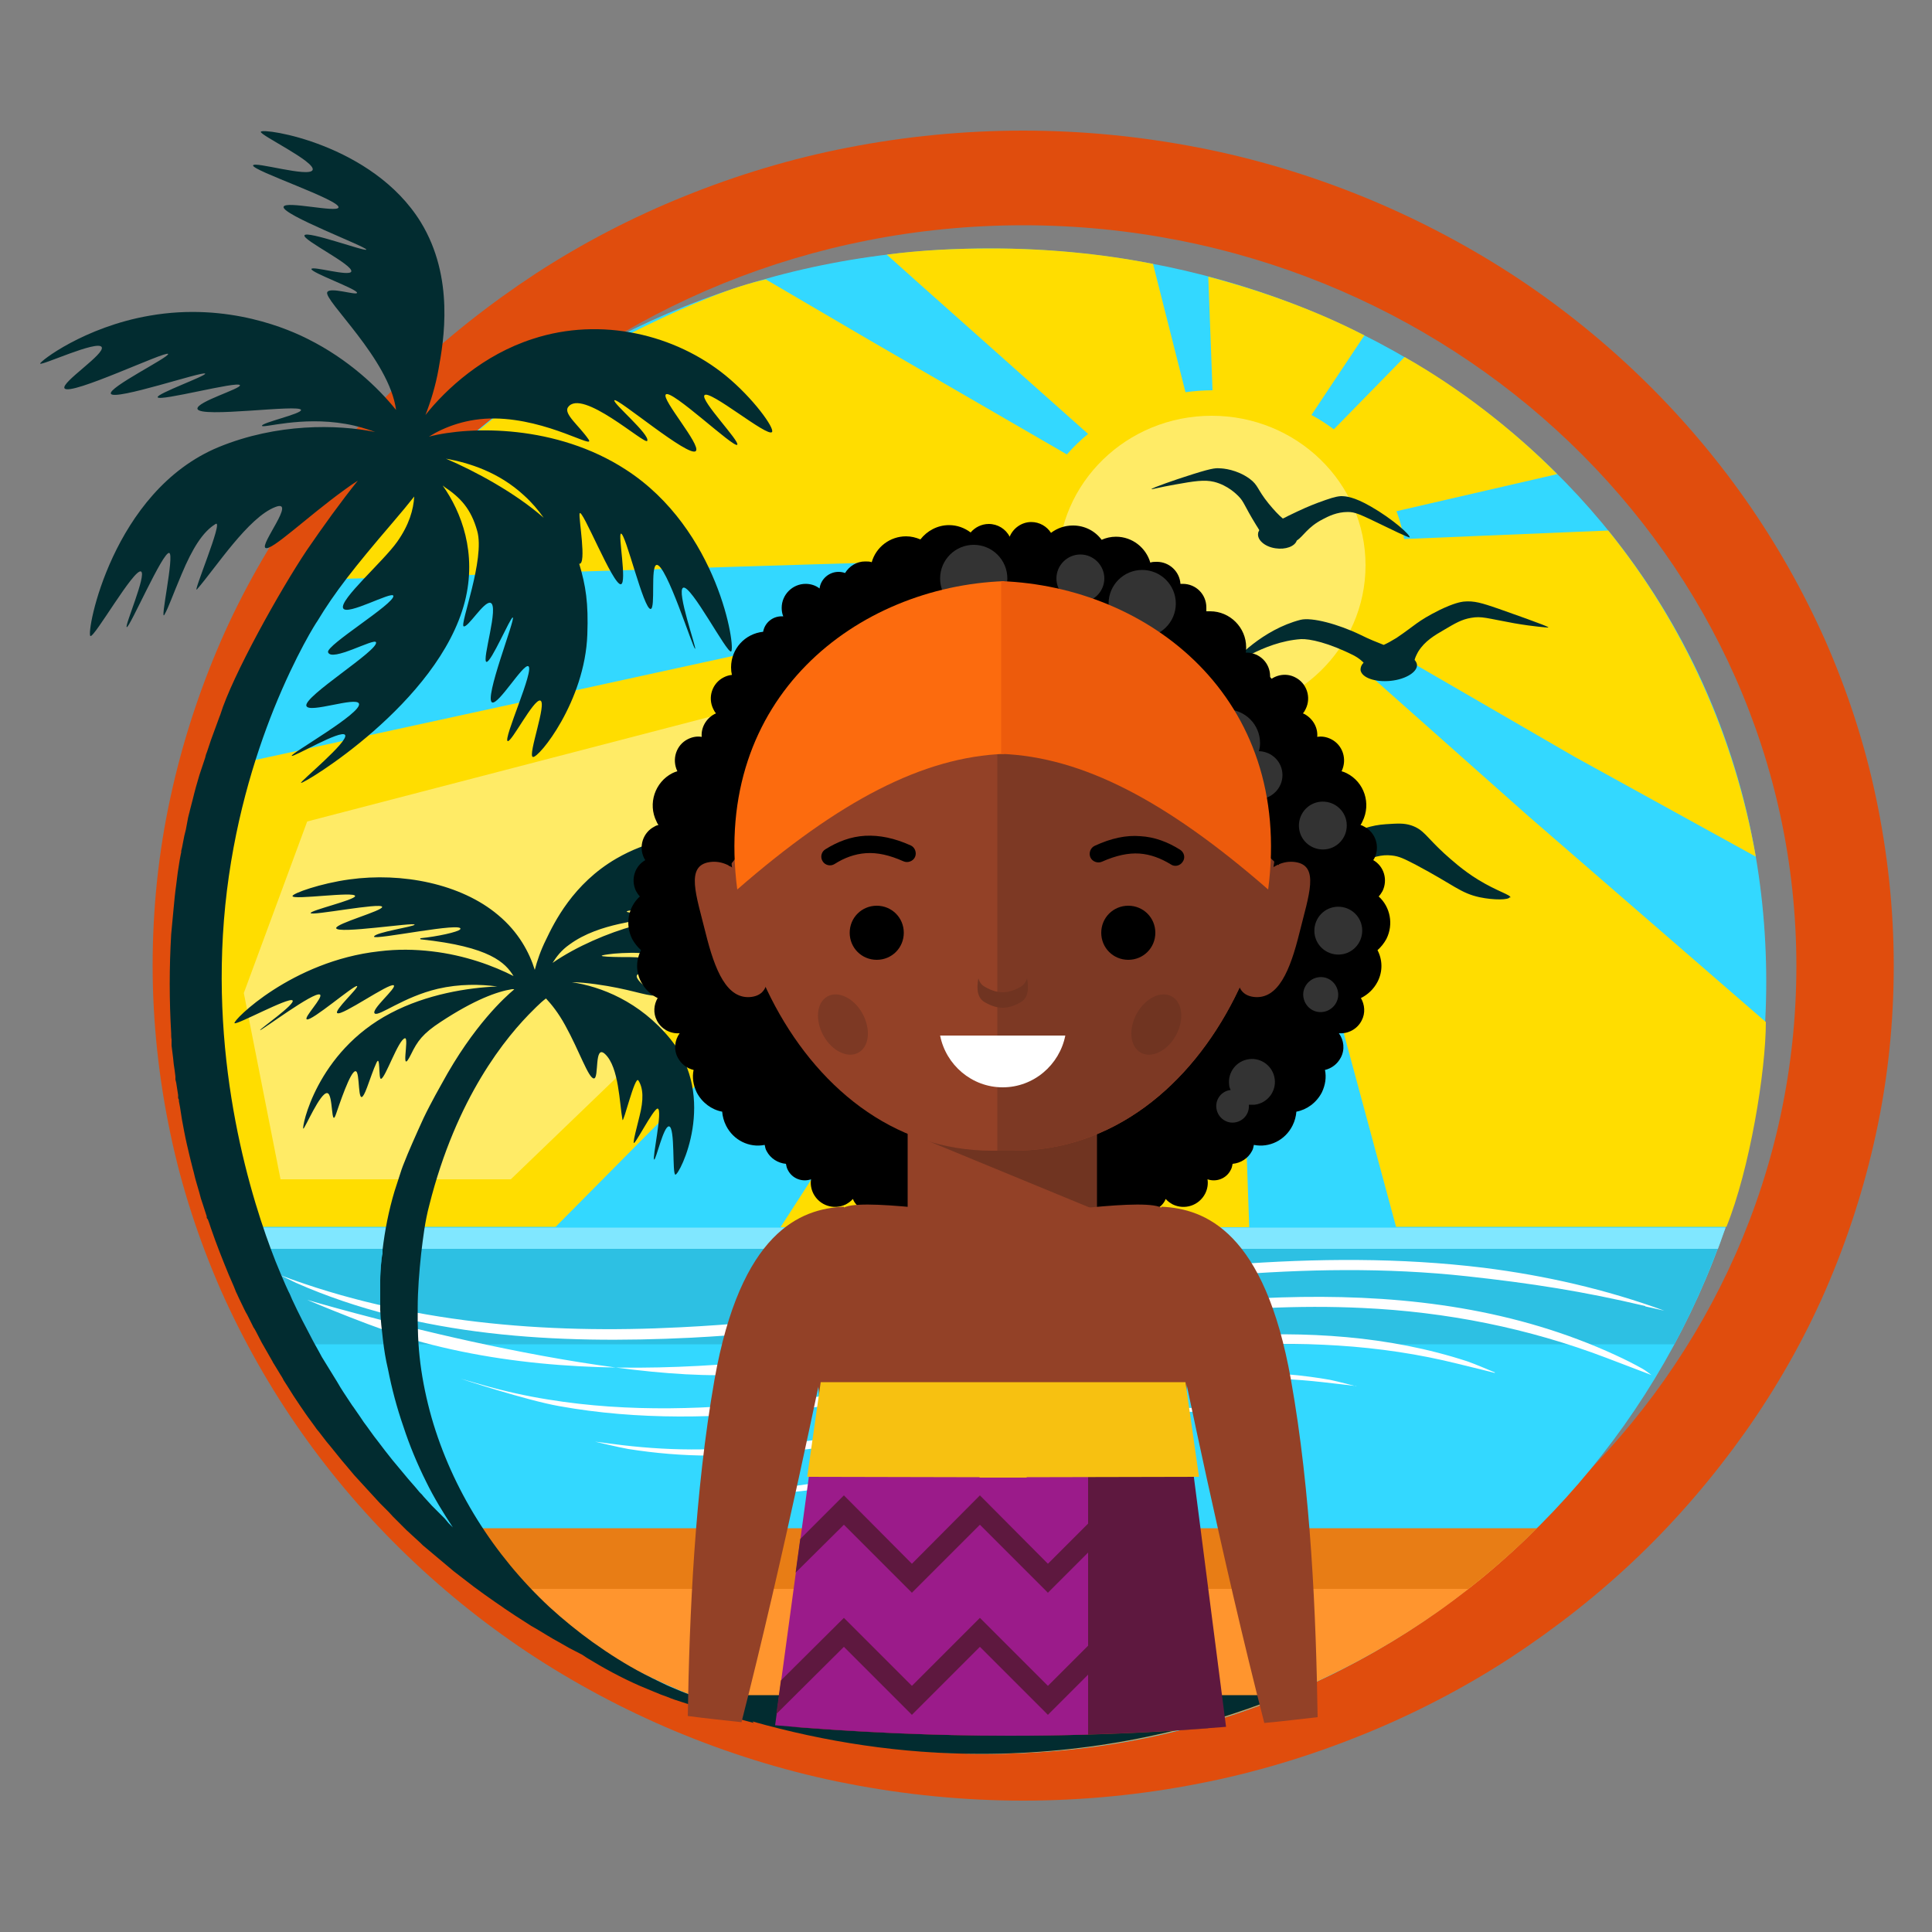<?xml version="1.0" encoding="UTF-8"?><svg id="Capa_1" xmlns="http://www.w3.org/2000/svg" viewBox="0 0 50 50"><rect x="0" y="0" width="50" height="50" fill="#808080" stroke="none"/><defs><style>.cls-1{fill:#022c30;}.cls-2{fill:#e87d15;}.cls-3,.cls-4{fill:#fff;}.cls-5{fill:#fd0;}.cls-6{fill:#ffeb66;}.cls-7{fill:#ff952e;}.cls-8{fill:#80e7ff;}.cls-9{fill:#e04d0d;}.cls-10{fill:#33d8ff;}.cls-11,.cls-12{fill:#703421;}.cls-13{fill:#2dc0e3;}.cls-14{fill:#f7c111;}.cls-14,.cls-15,.cls-16,.cls-12,.cls-17,.cls-18,.cls-19,.cls-4,.cls-20,.cls-21,.cls-22{fill-rule:evenodd;}.cls-15{fill:#5e183f;}.cls-16{fill:#7d3924;}.cls-17{fill:#9b1b8a;}.cls-18{fill:#333;}.cls-19{fill:#934127;}.cls-20{fill:#ed5b0c;}.cls-21{fill:#fc6b0e;}</style></defs><path class="cls-9" d="m26.48,46.6c-1.53,0-3.05-.15-4.54-.44-1.45-.28-2.87-.71-4.23-1.26-1.33-.54-2.62-1.21-3.83-1.99-1.19-.77-2.31-1.66-3.33-2.64-1.02-.98-1.94-2.05-2.75-3.2-.81-1.15-1.51-2.39-2.08-3.67-.57-1.3-1.02-2.67-1.31-4.06-.3-1.42-.46-2.89-.46-4.35s.15-2.93.46-4.35c.3-1.39.74-2.75,1.31-4.06.56-1.28,1.26-2.51,2.08-3.67.81-1.14,1.73-2.22,2.75-3.2,1.02-.98,2.14-1.86,3.33-2.64,1.2-.78,2.49-1.45,3.83-1.99,1.36-.55,2.78-.98,4.23-1.26,1.48-.29,3.01-.44,4.54-.44s3.05.15,4.54.44c1.45.28,2.87.71,4.23,1.26,1.33.54,2.62,1.21,3.83,1.99,1.19.77,2.31,1.66,3.33,2.64,1.02.98,1.94,2.05,2.75,3.2.81,1.15,1.51,2.39,2.08,3.67.57,1.3,1.02,2.67,1.31,4.06.3,1.42.46,2.89.46,4.35s-.15,2.93-.46,4.35c-.3,1.39-.74,2.75-1.31,4.06-.56,1.28-1.26,2.51-2.08,3.67-.81,1.14-1.73,2.22-2.75,3.2-1.02.98-2.14,1.86-3.33,2.64-1.2.78-2.49,1.45-3.83,1.99-1.36.55-2.78.98-4.23,1.26-1.48.29-3.01.44-4.54.44Zm0-40.77C15.46,5.83,6.49,14.43,6.49,25s8.97,19.18,20,19.18,20-8.6,20-19.18S37.51,5.83,26.48,5.83Z"/><path class="cls-10" d="m45.71,25.4c0,10.84-8.88,19.99-20.12,19.99S5.56,36.6,5.56,25.76,14.36,6.43,25.6,6.43s20.11,8.13,20.11,18.97Z"/><path class="cls-13" d="m7.77,34.79h35.56c.51-.94.94-1.93,1.29-2.95H6.53c.33,1.02.75,2.01,1.24,2.95Z"/><path class="cls-8" d="m6.69,32.32h37.77c.07-.18.13-.37.2-.55H6.5c.06.19.12.37.19.55Z"/><path class="cls-5" d="m19.8,7.22l2.68,1.57,5.13,2.97c.17-.19.35-.37.55-.53l-4.45-3.96-.76-.68c.89-.12,1.8-.16,2.72-.16,1.43,0,2.87.14,4.17.4l.84,3.32c.23-.03.46-.05.7-.05l-.11-2.94c1.37.36,2.81.88,4.04,1.52l-1.37,2.06c.21.11.4.24.58.37l1.83-1.87c1.42.8,2.82,1.89,3.95,3.03l-4.16.96c.09.23.15.47.2.72l5.28-.22c1.95,2.41,3.27,5.32,3.82,8.44l-4.7-2.59-4.85-2.81c-.13.24-.29.47-.47.68l4.11,3.65,6.17,5.35c0,1.28-.42,3.82-1.02,5.3h-8.55l-2.06-7.63-1.3-5.07c-.29.07-.58.11-.88.12l.18,5.21.26,7.38h-12.13l5.75-8.91,2.86-4.45c-.25-.15-.49-.33-.7-.52l-3.76,3.81-9.97,10.06s-6.22,0-7.87,0c-.39-.92-1.04-3.8-.93-6.43.08-1.97.41-3.8.97-5.64,3.25-.7,14.6-3.18,14.6-3.18l5.47-1.25c-.04-.27-.06-.54-.05-.81l-5.68.17-11.99.37c.87-1.58,3.27-3.82,4.85-4.88,1.39-.94,4.44-2.53,6.08-2.87Z"/><ellipse class="cls-6" cx="31.36" cy="14.63" rx="3.98" ry="3.87"/><path class="cls-7" d="m39.76,39.56c-3.56,3.59-8.69,5.83-14.25,5.83s-10.6-2.34-14.25-5.83h28.5Z"/><path class="cls-2" d="m13.05,41.12h24.95c.62-.49,1.22-1.01,1.78-1.57H11.28c.56.56,1.15,1.08,1.77,1.57Z"/><polygon class="cls-6" points="26.26 16.5 7.95 21.26 6.31 25.7 7.26 30.52 13.22 30.52 26.82 17.43 26.26 16.5"/><path class="cls-3" d="m42.58,33.8c-1.6-.38-2.96-.59-4.61-.77-4.2-.46-8.43.16-12.58.75-2.49.36-4.99.71-7.51.84-3.47.17-7.04-.02-10.22-1.42-.1-.05-.41-.2-.41-.2,3.29,1.24,6.85,1.53,10.36,1.35,2.62-.13,5.21-.5,7.8-.86,4.29-.6,8.66-1.21,12.99-.68,1.59.2,3.17.56,4.67,1.11,0,0-.39-.09-.49-.11Z"/><path class="cls-3" d="m42.75,35.59s-.81-.31-1.18-.45c-2.02-.77-4.14-1.19-6.31-1.29-3.33-.16-6.65.39-9.92.91-1.99.32-3.98.64-5.99.8-3.88.31-11.4-1.92-11.4-1.92,0,0,1.95.83,2.99,1.1,2.65.71,5.44.76,8.16.54,2.1-.17,4.17-.5,6.25-.82,5.39-.83,11.32-1.76,16.46.61.24.11.48.23.71.36.07.04.21.15.21.15Z"/><path class="cls-3" d="m38.68,35.53s-.63-.16-.93-.23c-4.14-1.04-8.34-.32-12.46.43-1.53.28-3.06.56-4.61.74-2.06.24-4.16.29-6.21-.08-.85-.15-2.55-.71-2.55-.71,0,0,.38.11.56.16.56.16,1.14.29,1.71.38,2.08.34,4.22.26,6.31.01,1.61-.19,3.21-.47,4.81-.76,4.1-.72,8.58-1.57,12.66-.24.18.06.72.29.72.29Z"/><path class="cls-3" d="m35.09,35.87s-.58-.07-.86-.1c-.7-.08-1.41-.11-2.11-.1-2.33.04-4.62.54-6.88,1.03-2.26.49-4.55.98-6.87.97-.71,0-1.41-.06-2.11-.17-.28-.05-.86-.19-.86-.19,0,0,.48.06.7.09.68.08,1.36.12,2.05.11,2.4-.03,4.77-.54,7.11-1.02,2.33-.48,4.71-.99,7.11-.96.68,0,1.37.06,2.05.18.2.04.69.17.69.17Z"/><path class="cls-3" d="m31.99,36.52s-.42,0-.62,0c-.48,0-.96.04-1.44.09-1.62.18-3.19.61-4.75,1.03-1.56.42-3.13.84-4.75.98-.49.04-.99.06-1.49.04-.19,0-.57-.06-.57-.06,0,0,.33-.01.47-.02.48,0,.95-.04,1.43-.09,1.67-.18,3.29-.61,4.91-1.03,1.61-.41,3.24-.83,4.91-.98.47-.04.94-.06,1.41-.04.15,0,.48.05.48.05Z"/><path class="cls-1" d="m19.47,44.55c1.88.53,3.85.84,5.91.84,2.78,0,5.43-.54,7.85-1.52h-15.35c-.18-.07-.36-.14-.54-.22-.12-.05-.23-.11-.34-.16-.05-.03-.11-.05-.16-.08-.06-.03-.12-.06-.18-.09-.46-.24-.9-.52-1.32-.82-.39-.28-.77-.59-1.12-.91-1.45-1.35-2.52-3.06-3.05-4.9-.13-.46-.23-.93-.29-1.4-.03-.24-.05-.47-.06-.71,0-.12-.01-.24-.01-.36,0-.06,0-.12,0-.18,0-.06,0-.12,0-.18,0-.47.04-.95.09-1.42.05-.42.1-.84.21-1.25.7-2.78,1.97-4.35,2.72-5.08h0s.03-.03.05-.05c.09-.09.17-.16.25-.22.14.15.32.37.5.7.36.65.6,1.37.74,1.37.14,0,0-.9.29-.63.36.34.37,1.27.45,1.7.02.12.32-1.15.41-1.02.13.2.14.5.03.93-.09.38-.14.53-.15.67-.02.18.51-.88.62-.87.14.02-.15,1.31-.09,1.32.05,0,.24-.86.38-.86.17,0,.08,1.25.17,1.25.11,0,1.11-1.99-.13-3.51-.8-.98-1.81-1.36-2.55-1.47.18,0,.39.02.61.05.88.12,1.28.3,1.56.3.06,0-.73-.5-.42-.57.31-.06,1.29.89,1.36.98.21.27-.07-.45-.03-.51.08-.1,1.43,1.17,1.29.92-.01-.03-.56-1.01-1.1-1.32-.39-.23-.97-.49-1.76-.5-.19,0-1.26,0-.42-.09.23-.02.65-.04.91.01.19.03.37.08.56.14.1.03.31.1.34.07.04-.04-.5-.4-.49-.42,0,0,1.2.66,1.23.63,0,0-.53-.56-.52-.57,0,0,.45.29.62.46.18.17.53.62.59.59.02-.01-.11-.38-.17-.49-.07-.14-.26-.43-.25-.44,0,0,.41.47.54.69.11.18.2.36.3.55.05.1.14.31.18.3.08,0-.11-.81,0-.82.09-.01.25.36.31.52.07.18.18.56.19.55,0,0-.03-.45-.08-.62-.14-.51-.4-.95-.75-1.28-.77-.72-1.92-.89-2.99-.59-.66.18-1.49.53-2.11.96.1-.16.23-.33.43-.47.81-.6,1.96-.59,1.97-.72,0-.09-.49-.1-.48-.14.02-.06.95-.06.97-.12.02-.05-.68-.07-.66-.16.02-.11,1.1-.22,1.12-.3.01-.09-1.13-.07-1.12-.1.01-.04,1.71-.09,1.75-.22.03-.1-.9-.18-.87-.27.04-.12,1.76-.1,1.79-.19.02-.07-1.02-.1-.99-.24.03-.14,1.21-.25,1.21-.3,0-.07-1.89-.39-3.47.53-1.12.65-1.61,1.66-1.82,2.1-.14.28-.23.55-.29.78-.14-.45-.42-.98-.95-1.42-.96-.81-2.49-1.11-3.85-.92-.74.1-1.47.36-1.47.43,0,.11,1.62-.13,1.62,0,0,.1-1.16.37-1.15.44,0,.08,1.83-.28,1.85-.16.02.1-1.2.43-1.19.55.02.16,2.03-.16,2.03-.09,0,.05-1.04.2-1.05.31-.01.1,2.37-.4,2.23-.19-.05.07-.61.19-1.02.23-.02,0-.02.03,0,.03,1.8.19,2.19.61,2.4.95-.51-.26-1.25-.54-2.12-.64-.43-.05-.88-.06-1.36,0-2.26.25-3.8,1.8-3.74,1.86.06.05,1.4-.68,1.5-.59.09.09-.86.75-.84.77.03.02,1.4-1.01,1.55-.92.1.06-.43.6-.34.64.12.06,1.23-.9,1.3-.86.06.03-.61.64-.51.7.12.08,1.34-.79,1.46-.72.09.06-.61.64-.49.73.11.08.74-.43,1.63-.64.56-.13,1.1-.12,1.54-.06-.76.03-1.83.2-2.76.69-1.93,1.01-2.31,2.98-2.26,2.99.04,0,.44-.95.62-.92.16.02.09.95.23.53.19-.56.45-1.27.54-1.06.08.19.01,1.05.26.38.09-.24.16-.46.24-.63.11-.25.05.42.12.41.11-.01.45-1.02.62-1.05.12-.02-.14,1.02.16.41.16-.33.3-.53.76-.83.88-.58,1.47-.79,1.85-.85.02,0,.04,0,.06,0,0,0-.01.01-.02.02-.2.17-1.03.9-1.86,2.43,0,0-.28.49-.47.89-.17.37-.41.91-.5,1.15-.05.12-.09.24-.13.37-.04.12-.08.25-.12.37-.15.5-.25,1.01-.31,1.52v.1s-.02.1-.02.1c0,.06-.01.13-.02.19,0,.13-.02.26-.02.39,0,.13,0,.26,0,.39,0,.06,0,.13,0,.19,0,.06,0,.13,0,.19.01.26.04.52.07.77.03.26.07.51.13.76.1.51.23,1,.4,1.49.16.49.36.97.59,1.43.2.41.44.8.69,1.18l-.11-.11-.05-.06-.05-.06-.11-.11-.11-.11s-.07-.07-.11-.11l-.21-.23-.05-.06-.03-.03-.03-.03-.1-.12c-.07-.08-.14-.16-.2-.23l-.2-.24-.1-.12-.1-.12-.19-.24c-.06-.08-.12-.16-.19-.25-.13-.16-.24-.33-.37-.5l-.04-.06-.04-.06-.09-.13-.09-.13s-.06-.08-.09-.13c-.11-.17-.23-.34-.33-.52l-.16-.26-.16-.26-.08-.13-.07-.13-.15-.27c-.19-.36-.38-.72-.55-1.09l-.06-.14s0,0,0,0c0,0,0,0,0,0,0,0,0,0,0,0-.02-.03-.16-.33-.37-.85-.61-1.55-1.72-5.04-1.3-9.21.21-2.07.75-3.82,1.26-5.09.57-1.41,1.1-2.24,1.12-2.26,0,0,0,0,0,0,.45-.75.97-1.41,1.93-2.53.24-.28.43-.51.58-.7-.02.34-.13.73-.44,1.17-.36.51-1.5,1.5-1.4,1.72.09.21,1.27-.45,1.3-.32.04.2-1.75,1.28-1.69,1.46.09.26,1.19-.37,1.24-.26.09.2-1.89,1.41-1.8,1.65.07.2,1.29-.25,1.36-.06.09.24-1.77,1.29-1.74,1.35.03.05,1.28-.69,1.38-.54.11.16-1.17,1.21-1.14,1.24.04.05,3.56-2.06,4.24-4.69.32-1.26-.09-2.32-.57-3,.01,0,.03.02.04.03.42.28.69.57.85,1.14.21.73-.46,2.43-.35,2.47.11.04.52-.65.69-.61.24.06-.23,1.5-.1,1.53.12.02.62-1.16.68-1.15.08.02-.76,2.13-.53,2.2.17.05.79-.99.93-.94.18.07-.66,1.9-.53,1.94.1.03.67-1.09.84-1.05.19.04-.33,1.42-.19,1.46.15.04,1.35-1.44,1.41-3.17.03-.82-.04-1.26-.21-1.83.2.03-.02-1.19.01-1.3.05-.19.87,1.88,1.07,1.83.16-.04-.08-1.29,0-1.31.12-.02.59,1.98.77,1.95.13-.02-.01-1.1.15-1.14.25-.05.95,2.19,1,2.17.04-.01-.49-1.5-.31-1.58.2-.09,1.13,1.7,1.24,1.65.13-.06-.32-3.16-2.73-4.71-1.79-1.16-4-1.13-5.09-.85.4-.25.99-.48,1.71-.47,1.39.02,2.61.82,2.42.54-.24-.35-.65-.66-.53-.83.35-.51,1.99.98,2.05.87.08-.16-.9-.98-.85-1.05.06-.09,1.95,1.51,2.11,1.31.13-.16-.89-1.33-.78-1.46.13-.16,1.77,1.4,1.85,1.3.07-.09-.95-1.14-.85-1.28.12-.17,1.64,1.1,1.75.95.07-.1-.49-.88-1.2-1.46-1.3-1.06-3.22-1.53-4.99-.95-1.28.41-2.24,1.29-2.78,1.97.13-.33.26-.74.34-1.19.13-.72.42-2.36-.46-3.8-1.25-2.03-4.09-2.45-4.14-2.34-.04.08,1.43.78,1.34.99-.09.2-1.51-.23-1.54-.12-.04.13,2.27.9,2.21,1.09-.04.14-1.37-.18-1.42-.02-.07.2,2.16,1.04,2.14,1.11-.02.06-1.54-.5-1.6-.37-.06.12,1.28.77,1.21.94-.06.13-1-.15-1.03-.07-.03.09,1.21.53,1.18.62-.02.07-.7-.16-.77-.02-.11.2,1.61,1.74,1.78,3.05-.47-.59-1.25-1.32-2.27-1.83-.45-.23-2.06-.97-4.11-.61-1.69.29-2.85,1.19-2.83,1.24.03.06,1.47-.61,1.59-.43.11.17-1.06.92-.96,1.07.14.21,2.63-.98,2.68-.89.04.08-1.56.87-1.48,1.03.09.19,2.41-.6,2.44-.52.02.06-1.26.52-1.23.61.04.12,2.09-.43,2.13-.31.03.09-1.13.43-1.1.61.05.25,2.66-.13,2.68.03.02.1-1.03.33-1.01.41.02.07,1.01-.25,2.16-.05.3.05.55.13.77.21-.98-.2-2.54-.23-4.05.39-2.76,1.14-3.44,4.82-3.32,4.89.1.05,1.13-1.76,1.31-1.67.15.08-.43,1.41-.37,1.44.07.03.94-1.97,1.1-1.92.14.05-.26,1.85-.12,1.59.11-.2.19-.45.44-1.04.28-.67.55-1.1.88-1.3.22-.13-.62,1.85-.48,1.69.48-.55,1.33-1.87,2.03-2.13.55-.21-.41.97-.26,1.06.15.09,1.06-.79,2.04-1.5.12-.09.24-.17.35-.24-.42.52-.91,1.2-1.32,1.8-.69,1.03-1.93,3.25-2.24,4.26l-.02.05-.11.3c-.04.1-.07.2-.11.3l-.1.3-.03.08-.02.08-.05.15-.05.15c-.02.05-.03.1-.05.15l-.09.31-.04.15-.04.16-.08.31s-.01.05-.02.08l-.02.08-.03.16-.03.16-.02.08-.02.08-.06.31-.02.08v.04s-.01.04-.01.04l-.03.16-.05.32-.04.32c-.03.21-.05.42-.07.64-.01.11-.02.21-.03.32l-.03.32c-.05.85-.05,1.71,0,2.56,0,.05,0,.11.01.16v.16s.04.32.04.32c.01.11.02.21.04.32l.02.16v.08s.02.08.02.08l.05.32v.08s.02.04.02.04v.04s.03.16.03.16l.05.32.06.32c.04.21.09.42.14.63l.02.08s.01.05.02.08l.04.16c.03.1.05.21.08.31l.09.31.04.15.05.15.1.31v.04s.03.04.03.04l.03.08.05.15c.14.41.3.81.46,1.2l.13.3.06.15s.05.1.07.15l.14.29.02.04.02.04.04.07.07.14.07.14s.02.05.04.07l.04.07.15.29.04.07s.03.05.04.07l.08.14.08.14.04.07.02.04.02.03.17.28s.06.09.08.14l.09.14.17.27.18.27.09.13.02.03.07.1.19.26s.06.09.1.13l.1.13.1.13.05.06.05.06c.14.17.27.34.41.5.07.08.14.17.21.25l.22.24.11.12.11.12.22.24c.08.08.15.15.23.23l.11.12.03.03.03.03.06.06.23.23s.08.07.12.11l.12.11.12.11.06.06.06.05.25.21c.08.07.17.14.25.21.08.07.17.14.25.21l.26.2.13.1.13.1.26.19c.09.06.18.13.27.19l.13.09.03.02.03.02.07.05.27.18s.09.06.14.09l.14.09.14.09.07.04.07.04c.19.11.37.23.56.33.09.05.19.11.28.16l.29.15.04.02s.08.05.12.08c.44.27.9.52,1.38.73.12.05.24.1.36.15.12.05.24.1.36.14.12.05.24.09.37.13.12.04.25.08.37.12.25.08.5.15.74.22.19.05.56.15.75.2Zm-5.91-31.73c.2.18.37.38.51.58-.74-.65-1.78-1.21-2.53-1.53.61.11,1.37.35,2.02.95Z"/><path class="cls-1" d="m39.07,23.22c-.02.07-.4.08-.78,0-.5-.11-.65-.31-1.65-.84-.31-.16-.43-.22-.62-.24-.26-.03-.47.03-.94.22-.27.11-.48.21-.64.29,0,.04,0,.08-.02.12-.11.32-.61.45-1.11.3-.51-.16-.83-.54-.73-.86.04-.12.13-.21.26-.27-.05-.14-.03-.23-.12-.46-.13-.34-.35-.6-.52-.75-.39-.34-.73-.23-1.36-.42-.95-.28-1.59-.96-1.53-1.05.04-.07.55.32,1.47.48.92.16,1.18-.1,1.76.17.56.25.84.73.98.98.18.31.34.68.42,1.01.05-.02.1-.03.15-.05,1.22-.42,1.37-.49,1.78-.52.31-.02.46-.03.65.03.33.11.39.3.86.73.17.15.47.43.88.68.49.3.85.39.83.46Z"/><path class="cls-1" d="m40.05,16.24s-.34-.02-.86-.11c-.72-.13-.84-.19-1.12-.14-.24.04-.41.14-.68.3-.26.15-.52.3-.69.58-.05.09-.08.16-.09.21.03.03.05.07.06.11.03.19-.28.39-.68.43-.4.04-.75-.08-.78-.28,0-.07.02-.13.08-.19-.06-.06-.13-.12-.24-.18-.67-.34-1.16-.44-1.38-.43-1.01.07-1.83.75-1.79.66.06-.12.8-.91,1.78-1.16.29-.07.97.11,1.55.39.22.11.42.19.6.26.09-.04.2-.1.33-.18.49-.33.53-.43,1.11-.72.39-.19.56-.21.62-.22.28-.03.49.04.9.18,1.28.45,1.31.48,1.3.49Z"/><path class="cls-1" d="m36.48,13.91s-.07-.01-.62-.28c-.68-.33-.79-.38-.98-.38-.28,0-.5.11-.65.19-.39.2-.5.44-.67.55-.05.15-.29.24-.55.2-.28-.04-.48-.22-.45-.39,0-.03.02-.05.03-.08-.02-.04-.05-.08-.08-.13-.32-.52-.31-.6-.46-.75-.04-.04-.27-.28-.63-.37-.25-.06-.51-.02-1.01.07-.4.07-.61.13-.61.12-.01-.03.73-.28.86-.32.67-.22.79-.23.9-.22.09,0,.45.03.78.27.23.17.19.27.49.64.14.17.26.3.37.39.04-.02.09-.04.14-.07.35-.17.53-.25.77-.34.3-.11.45-.16.59-.17.12,0,.33.01.78.27.56.32,1.04.75,1,.8Z"/><path class="cls-22" d="m25.31,29.39c-.27-.06-.55.06-.68.32-.15.3-.03.67.27.82.22.11.46.08.64-.06.03.31.21.6.51.76.33.17.72.12.99-.1.04.16.15.3.31.39.24.12.53.07.71-.12.08.1.19.19.31.25.43.22.94.07,1.2-.33.22.07.47-.04.58-.25,0-.01.01-.03.02-.04.05.06.11.1.18.14.31.15.68.03.84-.28.06-.12.08-.25.06-.37.23.08.49-.02.6-.24.03-.05.04-.11.05-.16.21-.02.4-.14.5-.33.03-.05.04-.11.05-.16.4.08.81-.12,1-.5.06-.12.09-.24.1-.36.27-.05.52-.23.66-.5.09-.19.12-.39.08-.58.17-.04.32-.15.41-.32.11-.21.08-.45-.05-.63.24.02.48-.11.59-.33.1-.19.08-.41-.02-.58.18-.09.33-.23.43-.42.14-.27.13-.57,0-.82.09-.08.17-.18.23-.29.19-.38.1-.83-.2-1.1.04-.04.07-.09.1-.14.14-.29.04-.64-.24-.8.01-.02.02-.03.03-.05.15-.3.03-.67-.27-.82-.03-.02-.06-.03-.09-.04.02-.03.04-.06.05-.09.23-.46.05-1.02-.41-1.25-.04-.02-.09-.04-.13-.05h0c.15-.31.03-.68-.27-.83-.12-.06-.24-.08-.36-.06.02-.24-.11-.47-.33-.59-.01,0-.02-.01-.04-.02.03-.03.05-.07.07-.11.15-.3.03-.67-.27-.82-.23-.12-.5-.07-.68.09-.03-.02-.07-.04-.1-.06-.18-.09-.38-.12-.56-.09.03-.25-.1-.49-.33-.61-.3-.15-.67-.03-.82.27-.09.18-.08.37,0,.54-.11.06-.2.15-.26.26-.15.3-.03.67.27.82.09.04.18.06.26.06-.05.05-.1.11-.14.18-.14.27-.05.6.19.77,0,.01-.01.02-.02.03-.14.29-.04.63.23.79-.18.03-.34.15-.43.32-.07.15-.08.31-.04.45-.05.05-.1.11-.14.18-.13.26-.06.56.16.74,0,.04.02.07.04.1-.14.05-.27.15-.34.3-.05.1-.07.2-.06.3-.26-.09-.54,0-.69.23-.28-.09-.6.03-.73.31-.13.27-.05.59.18.76-.11.06-.21.15-.27.27-.15.3-.03.67.27.82.3.15.67.03.82-.27.13-.27.05-.59-.18-.76.09-.04.16-.11.22-.19.28.09.6-.03.73-.31.05-.1.07-.2.06-.3.28.1.6-.03.74-.3.09-.17.08-.37,0-.53.14-.05.27-.15.34-.3.13-.26.06-.57-.16-.74,0,0,0-.02,0-.03.05-.05.1-.11.14-.18.14-.29.04-.63-.23-.79.18-.03.34-.15.43-.32.14-.27.05-.6-.19-.77,0-.01.01-.02.02-.03.04-.07.06-.15.06-.22.21,0,.41-.07.57-.19.03.18.15.34.33.43.12.06.24.08.36.06-.01.2.07.4.24.53-.08.08-.15.17-.21.27-.23.46-.04,1.02.41,1.25.14.07.29.1.43.1-.07.26.04.55.28.69-.01.02-.02.03-.03.05-.09.17-.08.36-.01.52-.19.08-.35.23-.46.43-.14.27-.13.57,0,.82-.09.08-.17.18-.23.29-.2.4-.08.88.26,1.15-.04.04-.07.09-.1.14-.11.21-.08.45.05.63-.24-.02-.48.11-.59.33-.02.04-.04.08-.05.12-.4-.08-.83.11-1.02.49-.06.12-.09.24-.1.36-.27.05-.52.23-.66.5-.1.2-.12.42-.08.62-.17.04-.33.15-.41.32,0,.02-.02.04-.02.06-.26-.11-.55-.03-.72.19-.08-.12-.2-.22-.34-.29-.46-.23-1.02-.04-1.25.41-.05.09-.08.19-.09.29-.37-.04-.75.15-.93.51,0,.02-.02.03-.02.05-.01,0-.03-.01-.04-.02-.16-.08-.35-.08-.51-.02,0-.34-.19-.68-.51-.84-.14-.07-.28-.1-.42-.1.03-.09.05-.18.04-.27.04.04.09.08.15.11.3.15.67.03.82-.27,0,0,0-.02.01-.03.3.13.64,0,.79-.28.05-.1.07-.2.06-.3.03.02.06.04.09.06.3.15.67.03.82-.27.09-.18.08-.39,0-.55.21,0,.42-.13.52-.34.11-.22.08-.47-.07-.65.17-.04.33-.15.41-.32.15-.3.03-.67-.27-.82s-.67-.03-.82.27c-.11.22-.08.47.07.65-.17.04-.33.15-.41.32-.09.18-.08.39,0,.55-.21,0-.42.13-.52.34-.05.1-.07.2-.06.3-.03-.02-.06-.04-.09-.06-.3-.15-.67-.03-.82.27,0,0,0,.02-.01.03-.29-.13-.64,0-.79.28-.05.1-.07.22-.06.32-.04-.04-.09-.08-.15-.11-.3-.15-.67-.03-.82.27-.07.14-.08.28-.05.42Z"/><ellipse cx="29.82" cy="23.26" rx="5.06" ry="7.19"/><path class="cls-22" d="m26.93,29.39c.27-.06.55.06.68.32.15.3.03.67-.27.82-.22.11-.46.08-.64-.06-.03.31-.21.6-.51.76-.33.17-.72.12-.99-.1-.04.16-.15.3-.31.39-.24.12-.53.07-.71-.12-.08.1-.19.19-.31.25-.43.22-.94.07-1.2-.33-.22.07-.47-.04-.58-.25,0-.01-.01-.03-.02-.04-.05.06-.11.1-.18.14-.31.15-.68.03-.84-.28-.06-.12-.08-.25-.06-.37-.23.08-.49-.02-.6-.24-.03-.05-.04-.11-.05-.16-.21-.02-.4-.14-.5-.33-.03-.05-.04-.11-.05-.16-.4.08-.81-.12-1-.5-.06-.12-.09-.24-.1-.36-.27-.05-.52-.23-.66-.5-.09-.19-.12-.39-.08-.58-.17-.04-.32-.15-.41-.32-.11-.21-.08-.45.05-.63-.24.02-.48-.11-.59-.33-.1-.19-.08-.41.02-.58-.18-.09-.33-.23-.43-.42-.14-.27-.13-.57,0-.82-.09-.08-.17-.18-.23-.29-.19-.38-.1-.83.2-1.1-.04-.04-.07-.09-.1-.14-.14-.29-.04-.64.24-.8-.01-.02-.02-.03-.03-.05-.15-.3-.03-.67.27-.82.03-.02.06-.03.1-.04-.02-.03-.04-.06-.05-.09-.23-.46-.04-1.02.41-1.25.04-.02.09-.04.13-.05h0c-.15-.31-.03-.68.27-.83.12-.06.24-.08.36-.06-.02-.24.11-.47.33-.59.01,0,.02-.01.04-.02-.03-.03-.05-.07-.07-.11-.15-.3-.03-.67.27-.82.23-.12.5-.07.68.09.03-.02.07-.04.1-.06.18-.09.38-.12.56-.09-.03-.25.1-.49.33-.61.3-.15.67-.03.82.27.09.18.08.37,0,.54.11.06.2.15.26.26.15.3.03.67-.27.82-.09.04-.18.06-.27.06.05.05.1.11.14.18.14.27.05.6-.19.77,0,.01.01.02.02.03.14.29.04.63-.23.79.18.03.34.15.43.32.07.15.08.31.04.45.05.05.1.11.14.18.13.26.06.56-.16.74,0,.04-.02.07-.04.1.14.05.27.15.34.3.05.1.07.2.06.3.26-.09.54,0,.69.23.28-.09.6.03.73.31.13.27.05.59-.18.76.11.06.21.15.27.27.15.3.03.67-.27.82-.3.15-.67.03-.82-.27-.13-.27-.05-.59.18-.76-.09-.04-.16-.11-.22-.19-.28.09-.6-.03-.73-.31-.05-.1-.07-.2-.06-.3-.28.1-.6-.03-.74-.3-.09-.17-.08-.37,0-.53-.14-.05-.27-.15-.34-.3-.13-.26-.06-.57.16-.74,0,0,0-.02,0-.03-.05-.05-.1-.11-.14-.18-.14-.29-.04-.63.23-.79-.18-.03-.34-.15-.43-.32-.14-.27-.05-.6.19-.77,0-.01-.01-.02-.02-.03-.04-.07-.06-.15-.06-.22-.21,0-.41-.07-.57-.19-.03.18-.15.34-.33.43-.12.06-.24.08-.36.06.01.2-.07.4-.24.53.08.08.15.17.21.27.23.46.04,1.02-.41,1.25-.14.07-.29.1-.43.1.07.26-.04.55-.28.69.01.02.02.03.03.05.09.17.08.36.01.52.19.08.35.23.46.43.14.27.13.57,0,.82.09.08.17.18.23.29.2.4.08.88-.26,1.15.04.04.07.09.1.14.11.21.08.45-.05.63.24-.02.48.11.59.33.02.04.04.08.05.12.4-.08.83.11,1.02.49.06.12.09.24.1.36.27.05.52.23.66.5.1.2.12.42.08.62.17.04.33.15.41.32,0,.02.02.04.02.06.26-.11.55-.03.72.19.08-.12.2-.22.34-.29.46-.23,1.02-.04,1.25.41.05.09.08.19.09.29.37-.04.75.15.93.51,0,.02.02.03.02.05.01,0,.03-.01.04-.02.16-.08.35-.08.51-.02,0-.34.18-.68.51-.84.13-.07.28-.1.42-.1-.03-.09-.05-.18-.04-.27-.04.04-.09.08-.15.11-.3.15-.67.03-.82-.27,0,0,0-.02-.01-.03-.3.13-.64,0-.79-.28-.05-.1-.07-.2-.06-.3-.03.02-.06.04-.09.06-.3.15-.67.03-.82-.27-.09-.18-.08-.39,0-.55-.21,0-.42-.13-.52-.34-.11-.22-.08-.47.07-.65-.17-.04-.33-.15-.41-.32-.15-.3-.03-.67.27-.82.3-.15.67-.03.82.27.11.22.08.47-.07.65.17.04.33.15.41.32.09.18.08.39,0,.55.21,0,.42.13.52.34.05.1.07.2.06.3.03-.02.06-.04.09-.06.3-.15.67-.03.82.27,0,0,0,.02.01.03.29-.13.64,0,.79.28.05.1.07.22.06.32.04-.04.1-.08.15-.11.3-.15.67-.03.82.27.07.14.08.28.05.42Z"/><ellipse cx="22.41" cy="23.26" rx="5.06" ry="7.19"/><rect class="cls-11" x="23.5" y="28.45" width="4.89" height="6.42"/><polygon class="cls-19" points="28.39 31.33 28.39 35.24 23.49 35.24 23.49 29.31 28.39 31.33"/><path class="cls-19" d="m21.84,31.23c-1.13.05-2.67.65-3.35,4.48-.51,2.9-.65,6.1-.69,8.7.46.06.92.11,1.39.16,1.06-4.13,2.16-9.5,2.16-9.5,0,0,.76-2.54.49-3.84Z"/><path class="cls-19" d="m25.94,31.47c1.43-.09,4.14-.54,4.2-.12l.59,4.33c-.32,3.46-.06,3.75.54,9.05-1.7.13-3.42.19-5.15.19-1.85,0-3.69-.08-5.5-.22.6-5.27.86-5.56.54-9.02l.59-4.33c.06-.42,2.77.03,4.2.12Z"/><path class="cls-19" d="m30.06,31.23c1.13.05,2.67.65,3.35,4.48.52,2.91.65,6.13.69,8.73-.46.05-.92.11-1.38.15-1.07-4.14-2.17-9.53-2.17-9.53,0,0-.76-2.54-.49-3.84Z"/><path class="cls-19" d="m25.67,14.58c-2.41,0-5.34,1.35-6.31,3.93-1.67,4.5,1.15,11.27,6.31,11.27.1,0,.19,0,.28,0,.09,0,.19,0,.28,0,5.16,0,7.98-6.77,6.31-11.27-.96-2.58-3.89-3.93-6.31-3.93-.1,0-.19,0-.28,0-.09,0-.19,0-.28,0Z"/><path class="cls-16" d="m25.81,29.78s.09,0,.14,0c.09,0,.19,0,.28,0,5.16,0,7.98-6.77,6.31-11.27-.96-2.58-3.89-3.93-6.31-3.93-.09,0-.19,0-.28,0-.05,0-.09,0-.14,0v15.2Z"/><path class="cls-12" d="m25.32,25.32c-.05.27-.03.51.17.62.19.11.34.14.46.14.12,0,.27-.03.46-.14.2-.11.22-.35.17-.62-.03.09-.08.17-.17.22-.19.11-.34.14-.46.14-.12,0-.27-.03-.46-.14-.09-.05-.14-.12-.17-.22Z"/><path class="cls-16" d="m21.41,25.79c.28-.16.69.04.91.44.22.4.18.85-.1,1.01-.28.16-.69-.04-.91-.44-.22-.4-.18-.85.1-1.01Z"/><path class="cls-12" d="m30.33,25.79c-.28-.16-.69.04-.91.44-.22.4-.18.85.1,1.01.28.16.69-.04.91-.44.22-.4.18-.85-.1-1.01Z"/><path class="cls-19" d="m18.37,22.31c-.64.09-.35.86-.11,1.83.24.97.55,1.74,1.19,1.66.64-.09.4-.9.26-1.89-.13-.99-.71-1.69-1.34-1.6Z"/><path class="cls-22" d="m23.57,21.88c.11.05.16.19.11.3-.05.11-.19.16-.3.11-.36-.16-.67-.23-.97-.21-.29.02-.56.12-.81.28-.11.07-.25.03-.31-.07-.07-.11-.03-.25.07-.31.32-.2.66-.33,1.03-.35.37-.02.76.06,1.18.25Z"/><path class="cls-22" d="m28.52,22.3c-.11.05-.25,0-.3-.11-.05-.11,0-.25.11-.3.43-.2.82-.28,1.18-.25.37.02.71.15,1.03.35.11.07.14.21.07.31-.07.11-.21.14-.31.07-.26-.16-.53-.26-.81-.28-.29-.02-.61.05-.97.21Z"/><path class="cls-4" d="m27.57,26.8c-.15.76-.82,1.34-1.62,1.34s-1.47-.58-1.62-1.34h3.24Z"/><path class="cls-22" d="m22.69,23.44c.39,0,.7.31.7.7s-.31.7-.7.7-.7-.31-.7-.7.31-.7.7-.7Z"/><path class="cls-22" d="m29.2,23.44c.39,0,.7.31.7.7s-.31.7-.7.7-.7-.31-.7-.7.31-.7.7-.7Z"/><path class="cls-16" d="m33.52,22.31c.64.09.35.86.11,1.83-.24.97-.55,1.74-1.19,1.66-.64-.09-.4-.9-.26-1.89.13-.99.71-1.69,1.34-1.6Z"/><path class="cls-22" d="m19.56,21.02c-.07.27-.31.46-.59.46-.34,0-.61-.27-.61-.61,0-.24.14-.45.34-.55-.27-.16-.45-.46-.45-.79,0-.37.22-.69.53-.84-.12-.11-.2-.27-.2-.45,0-.27.18-.5.43-.58-.06-.12-.09-.25-.09-.39,0-.48.36-.87.83-.92.04-.23.24-.4.48-.4.01,0,.03,0,.04,0-.03-.07-.04-.15-.04-.22,0-.34.28-.62.62-.62.13,0,.26.04.36.12.03-.24.24-.43.49-.43.06,0,.12.01.17.03.11-.18.3-.3.52-.3.06,0,.12,0,.17.02.11-.39.47-.67.89-.67.13,0,.25.03.37.08.17-.22.44-.37.74-.37.21,0,.4.07.56.19.11-.13.28-.22.47-.22.23,0,.44.13.54.33.09-.22.31-.38.56-.38.21,0,.4.11.51.28.16-.12.35-.19.57-.19.3,0,.57.14.74.37.11-.05.24-.08.37-.08.43,0,.78.29.89.67.05-.02.11-.02.17-.02.32,0,.59.25.61.57.02,0,.04,0,.06,0,.34,0,.61.27.61.61,0,.03,0,.07,0,.1.03,0,.07,0,.1,0,.51,0,.93.42.93.93,0,.05,0,.1-.01.14h.02c.34,0,.61.27.61.61,0,.13-.04.25-.11.35.22.09.37.31.37.56,0,.01,0,.03,0,.04.04,0,.08-.01.12-.01.34,0,.61.27.61.61,0,.26-.16.48-.38.57,0,.04,0,.08,0,.12,0,.2-.07.39-.18.54.23.09.4.31.4.57,0,.34-.27.61-.61.61-.2,0-.37-.09-.48-.24-.1.07-.22.11-.35.11-.34,0-.61-.27-.61-.61,0-.1.02-.19.06-.27-.07.03-.14.04-.22.04-.3,0-.56-.22-.6-.51-.01,0-.03,0-.04,0-.32,0-.58-.25-.61-.56-.11.14-.29.24-.48.24-.16,0-.31-.06-.42-.17-.07.03-.14.04-.22.04-.29,0-.53-.2-.59-.47-.03-.02-.05-.05-.08-.08-.11.1-.26.17-.42.17-.11,0-.21-.03-.29-.08-.04.27-.25.48-.51.52-.04.29-.5-1.18-.81-1.18s-.79-.49-.84-.78c-.1.07-.16.29-.4.29s-.13,1.53-.13,1.19.27-.61.61-.61c.3,0,.55.22.6.5.08-.06.17-.1.27-.11.04-.29.3-.52.6-.52.11,0,.21.03.29.08.04-.3.3-.52.6-.52.19,0,.37.09.48.23.11-.1.26-.17.42-.17.29,0,.53.2.59.47,0,0,.01.01.02.02.07-.03.14-.04.22-.04.32,0,.58.25.61.56.11-.14.29-.24.48-.24.3,0,.56.22.6.51.01,0,.03,0,.04,0,.08,0,.16.02.23.04.09-.18.24-.33.43-.42-.15-.11-.24-.29-.24-.49,0-.13.04-.25.11-.35-.19-.08-.32-.25-.36-.45-.1.04-.22.06-.34.06-.51,0-.93-.42-.93-.93,0-.15.04-.3.1-.43-.27-.05-.47-.28-.49-.56-.02,0-.04,0-.06,0-.19,0-.36-.09-.47-.22-.16.13-.37.21-.59.21-.3,0-.57-.14-.74-.37-.11.05-.24.08-.37.08-.45,0-.83-.32-.91-.75-.05.02-.11.02-.17.02-.23,0-.44-.13-.54-.33-.09.22-.31.38-.56.38-.04,0-.09,0-.13-.01-.11.4-.47.69-.9.69-.13,0-.25-.03-.37-.08-.17.22-.44.37-.74.37-.22,0-.43-.08-.59-.21-.11.14-.28.22-.47.22-.02,0-.04,0-.06,0-.02.28-.22.51-.49.56.07.13.1.27.1.43,0,.51-.42.93-.93.93-.11,0-.21-.02-.3-.05-.13.35-.47.6-.87.6-.02,0-.04,0-.05,0,0,.01,0,.03,0,.04,0,.18-.08.35-.21.46.31.15.52.47.52.84,0,.15-.04.29-.1.42.09,0,.18.04.26.09-.02-.06-.03-.12-.03-.19,0-.34.27-.61.61-.61.01,0,.02,0,.03,0,.02-.32.28-.58.61-.58.11,0,.21.03.3.08,0-.04,0-.07,0-.11,0-.34.27-.61.61-.61.2,0,.38.1.49.25.1-.19.3-.31.53-.31.25,0,.46.14.55.35.11-.14.28-.23.47-.23.34,0,.61.27.61.61s-.27.61-.61.61c-.24,0-.46-.14-.55-.35-.11.14-.28.23-.47.23-.2,0-.38-.1-.49-.25-.1.19-.3.31-.53.31-.11,0-.21-.03-.3-.08,0,.04.01.07.01.11,0,.34-.27.61-.61.61-.01,0-.02,0-.03,0-.02.32-.28.58-.61.58-.12,0-.22-.03-.32-.09.02.06.03.12.03.19,0,.34-.27.61-.61.61-.15,0-.29-.06-.4-.15Z"/><path class="cls-22" d="m25.81,19.14c-.2.08-.36.12-.46.08-3.04-1.68-5,1.43-6.48,3.2-1.62-5.29,3.23-7.94,6.94-8.45,3.86.51,8.96,3.13,7.28,8.42-.56-.43-.64-.93-.91-1.39-2.55-4.38-4.92-1.31-6.37-1.86Z"/><path class="cls-18" d="m31.95,20.07c0,.34.28.61.62.61s.62-.28.62-.62-.27-.61-.61-.62c.02-.07.03-.14.03-.21,0-.48-.39-.87-.87-.87s-.87.39-.87.87.39.87.87.87c.07,0,.15,0,.21-.03h0Zm-6.75-5.97c-.48,0-.87.39-.87.87s.39.87.87.87.87-.39.87-.87-.39-.87-.87-.87h0Zm2.18,3.34c-.34,0-.62.28-.62.62s.28.62.62.62.62-.28.62-.62-.28-.62-.62-.62h0Zm.58-3.09c-.34,0-.62.28-.62.62s.28.62.62.62.62-.28.62-.62-.28-.62-.62-.62h0Zm1.6.4c-.48,0-.87.39-.87.87s.39.87.87.87.87-.39.87-.87-.39-.87-.87-.87Z"/><path class="cls-18" d="m34.63,25.69c-.03-.25-.25-.43-.5-.4-.25.03-.43.26-.4.5.03.25.25.43.5.4.25-.03.43-.26.4-.5Z"/><path class="cls-18" d="m35.25,24.01c-.04-.34-.35-.58-.69-.54-.34.04-.58.35-.54.69.04.34.35.58.69.54.34-.04.58-.35.54-.69Z"/><path class="cls-18" d="m34.85,21.29c-.04-.34-.35-.58-.69-.54-.34.04-.58.35-.54.69.04.34.35.58.69.54.34-.04.58-.35.54-.69Z"/><path class="cls-18" d="m31.84,28.21c-.23.03-.39.24-.36.47.03.23.24.4.47.37.23-.03.39-.23.37-.46.05,0,.1,0,.15,0,.33-.04.56-.34.52-.66-.04-.33-.34-.56-.66-.52-.33.04-.56.34-.52.66,0,.05.02.1.04.14Z"/><path class="cls-15" d="m31.73,44.69l-1.02-7.92-9.14.52-1.15,7.39c1.88.16,3.78.24,5.7.24s3.76-.08,5.61-.23Z"/><path class="cls-17" d="m20.06,44.65l1.07-7.88h7.03v8.12c-.68.02-1.36.03-2.04.03-2.04,0-4.07-.1-6.06-.27Z"/><polygon class="cls-14" points="21.24 35.77 25.35 35.77 25.35 35.77 25.96 35.77 26.57 35.77 26.57 35.77 30.68 35.77 31.03 38.22 26.57 38.23 26.57 38.24 25.96 38.24 25.35 38.24 25.35 38.23 20.89 38.22 21.24 35.77"/><polygon class="cls-15" points="20.21 43.49 21.84 41.87 23.6 43.63 25.36 41.87 27.12 43.63 28.16 42.59 28.16 43.34 27.12 44.38 25.36 42.62 23.6 44.38 21.84 42.62 20.09 44.36 20.21 43.49"/><polygon class="cls-15" points="20.71 39.83 21.84 38.7 23.6 40.47 25.36 38.7 27.12 40.47 28.16 39.43 28.16 40.18 27.12 41.22 25.36 39.46 23.6 41.22 21.84 39.46 20.59 40.7 20.71 39.83"/><path class="cls-21" d="m19.08,23.02c2.64-2.3,4.81-3.43,6.91-3.51v-4.47c-3.8.14-7.56,3-6.91,7.98Z"/><path class="cls-20" d="m32.82,23.02c-2.64-2.3-4.81-3.43-6.91-3.51v-4.47c3.8.14,7.56,3,6.91,7.98Z"/></svg>